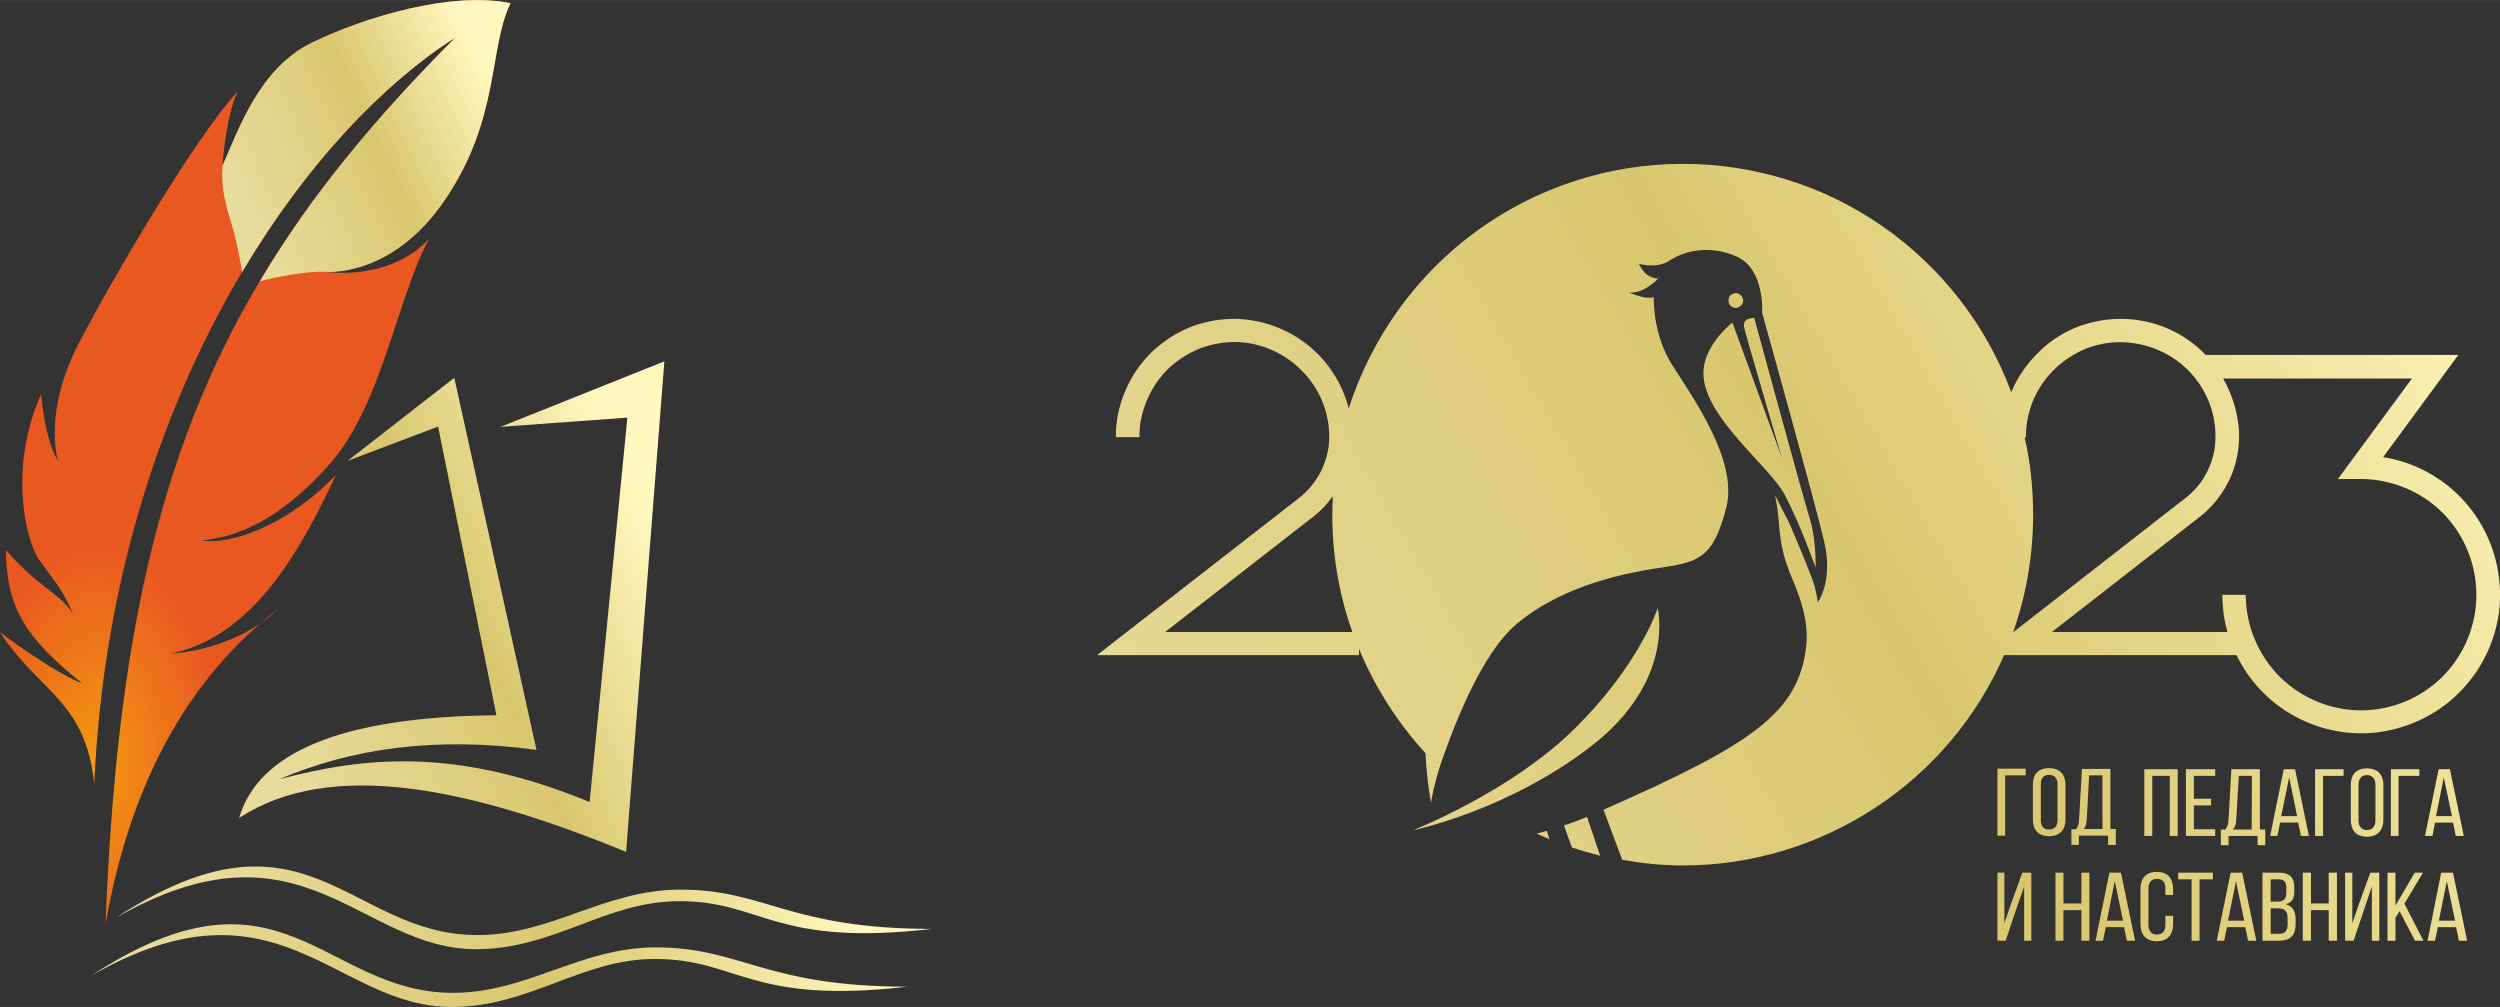 <?xml version="1.0" encoding="UTF-8"?> <!-- Creator: CorelDRAW X6 --> <svg xmlns="http://www.w3.org/2000/svg" xmlns:xlink="http://www.w3.org/1999/xlink" xml:space="preserve" width="99.393mm" height="40.036mm" style="shape-rendering:geometricPrecision; text-rendering:geometricPrecision; image-rendering:optimizeQuality; fill-rule:evenodd; clip-rule:evenodd" viewBox="0 0 9735 3921"><rect x="0" y="0" width="9735" height="3921" fill="#333333" stroke="none"/> <defs> <style type="text/css"> <![CDATA[ .fil5 {fill:url(#id0)} .fil1 {fill:url(#id1)} .fil2 {fill:url(#id2)} .fil0 {fill:url(#id3)} .fil4 {fill:url(#id4);fill-rule:nonzero} .fil3 {fill:url(#id5);fill-rule:nonzero} ]]> </style> <linearGradient id="id0" gradientUnits="userSpaceOnUse" x1="4302.54" y1="3717.44" x2="9713.23" y2="585.403"> <stop offset="0" style="stop-color:#E8DC9D"></stop> <stop offset="0.529" style="stop-color:#D9C76F"></stop> <stop offset="1" style="stop-color:#FFF8BF"></stop> </linearGradient> <linearGradient id="id1" gradientUnits="userSpaceOnUse" x1="614.905" y1="4084.93" x2="3272.64" y2="3148.93"> <stop offset="0" style="stop-color:#E8DC9D"></stop> <stop offset="0.529" style="stop-color:#D9C76F"></stop> <stop offset="1" style="stop-color:#FFF8BF"></stop> </linearGradient> <linearGradient id="id2" gradientUnits="userSpaceOnUse" x1="985.131" y1="2722.95" x2="2533.12" y2="2000.73"> <stop offset="0" style="stop-color:#E8DC9D"></stop> <stop offset="0.529" style="stop-color:#D9C76F"></stop> <stop offset="1" style="stop-color:#FFF8BF"></stop> </linearGradient> <linearGradient id="id3" gradientUnits="userSpaceOnUse" xlink:href="#id2" x1="1043.39" y1="3856.44" x2="3034.95" y2="2927.27"> </linearGradient> <linearGradient id="id4" gradientUnits="userSpaceOnUse" xlink:href="#id2" x1="930.496" y1="778.964" x2="1923.28" y2="315.778"> </linearGradient> <radialGradient id="id5" gradientUnits="objectBoundingBox" cx="19%" cy="83%" r="24%" fx="19%" fy="83%"> <stop offset="0" style="stop-color:#F49A11"></stop> <stop offset="1" style="stop-color:#E95821"></stop> <stop offset="1" style="stop-color:#E95821"></stop> </radialGradient> </defs> <g id="Слой_x0020_1">  <g id="_199621440"> <path class="fil0" d="M449 3575c728,-418 950,121 1404,121 306,0 505,-187 792,-187 326,0 368,179 984,108 -557,0 -646,-153 -980,-153 -294,0 -502,177 -790,177 -506,0 -665,-554 -1410,-66z"></path> <path class="fil1" d="M354 3800c727,-418 949,121 1404,121 306,0 505,-187 792,-187 325,0 368,179 984,108 -558,0 -646,-153 -981,-153 -293,0 -501,177 -789,177 -507,0 -666,-554 -1410,-66z"></path> <path class="fil2" d="M1354 1794l415 -323 320 1449c-395,-54 -722,-5 -1001,114 328,-86 685,-127 1208,89l147 -1497 -494 36 638 -255 -149 1910c-610,-250 -1150,-365 -1507,-132 74,-251 387,-394 1002,-400l-227 -1124 -352 133z"></path> <path class="fil3" d="M411 3598c65,-1692 430,-2517 1362,-3452 -617,395 -1341,1446 -1406,2907 -33,-325 -214,-357 -367,-591 0,0 202,153 320,199 -221,-178 -294,-292 -297,-519 127,147 223,175 263,253 -43,-103 -76,-134 -132,-213 -57,-79 -120,-369 6,-646 13,123 33,203 66,260 0,0 -60,-187 80,-458 141,-271 460,-811 621,-984 -37,70 -58,232 -60,290 63,-142 143,-378 347,-478 204,-99 540,-201 774,-154 -85,175 -41,445 -250,758 -208,314 -471,288 -471,288 0,0 245,41 404,-128 -122,222 -183,642 -383,872 -200,230 -376,291 -502,302 108,21 341,-62 523,-256 -122,256 -306,628 -644,697 127,-8 302,-60 419,-175 -331,256 -570,645 -673,1228z"></path> <path class="fil4" d="M1738 770c-141,213 -307,270 -399,284l-3 0 -1 0 -1 1 -2 0 -3 0 -2 1 -2 0 -1 0 -1 0 -2 0 -2 1 0 0 -2 0 -1 0 -2 0 0 0 -2 0 -1 0 -2 0 0 1 -2 0 -1 0 -1 0 -1 0 -1 0 -2 0 -1 0 0 0 -2 0 -1 0 -1 0 -1 0 -1 0 -1 0 0 1 -2 0 -1 0 -1 0 0 0 -1 0 -1 0 -1 0 -1 0 -1 0 -1 0 0 0 -1 0 -1 0 -1 0 0 0 -1 0 -1 0 0 0 -1 0 0 0 -1 0 -1 0 0 0 -1 0 0 0 -1 0 0 0 0 -1 -1 0 0 0 -2 0 0 0 0 0 -1 0 0 0 0 0 0 0 0 0 0 0 0 0 -1 0 0 0 0 0 0 0 0 0 0 0 0 0 -1 0 0 0c-82,-2 -189,20 -255,37 195,-329 446,-633 761,-949 -279,178 -579,490 -830,913 -8,-49 -22,-126 -43,-192 -34,-109 -38,-163 -33,-223 63,-142 143,-378 347,-478 204,-99 540,-201 774,-154 -85,175 -41,445 -250,758z"></path> </g> </g> <g id="Слой_x0020_1_0">  <path class="fil5" d="M7875 3398l-45 124 -25 73 0 -197 -27 0 0 265 32 0 41 -122 31 -89 0 211 28 0 0 -265 -35 0 0 0zm230 0l0 120 -70 0 0 -120 -31 0 0 265 31 0 0 -119 70 0 0 119 31 0 0 -265 -31 0zm130 33l32 154 -63 0 31 -154 0 0zm-21 -33l-54 265 29 0 11 -53 71 0 11 53 32 0 -55 -265 -45 0zm268 0l0 26 52 0 0 239 31 0 0 -239 52 0 0 -26 -135 0zm225 33l32 154 -63 0 31 -154 0 0zm-21 -33l-54 265 29 0 11 -53 71 0 11 53 32 0 -55 -265 -45 0zm156 139l27 0c28,0 39,10 39,40l0 0 0 23c0,24 -10,36 -33,36l0 0 -33 0 0 -99zm0 -113l31 0c23,0 30,12 30,35l0 0 0 16c0,28 -12,36 -38,36l0 0 -23 0 0 -87zm-32 -26l0 265 65 0c44,0 64,-22 64,-62l0 0 0 -22c0,-29 -10,-50 -38,-58l0 0c25,-6 33,-24 33,-52l0 0 0 -13c0,-39 -17,-58 -61,-58l0 0 -63 0 0 0zm258 0l0 120 -69 0 0 -120 -32 0 0 265 32 0 0 -119 69 0 0 119 32 0 0 -265 -32 0zm162 0l-45 124 -25 73 0 -197 -28 0 0 265 33 0 41 -122 30 -89 0 211 29 0 0 -265 -35 0zm173 0l-75 128 0 -128 -31 0 0 265 31 0 0 -89 16 -26 60 115 33 0 -74 -144 72 -121 -32 0 0 0zm125 33l32 154 -63 0 31 -154 0 0zm-22 -33l-53 265 29 0 11 -53 71 0 11 53 32 0 -55 -265 -46 0zm-1171 64l0 137c0,40 21,66 63,66 44,0 64,-26 64,-66l0 0 0 -33 -30 0 0 34c0,24 -9,39 -33,39l0 0c-22,0 -33,-15 -33,-39l0 0 0 -140c0,-23 11,-38 33,-38l0 0c24,0 33,15 33,38l0 0 0 25 30 0 0 -23c0,-41 -20,-67 -64,-67l0 0c-42,0 -63,26 -63,67l0 0zm15 -467l0 260 31 0 0 -234 68 0 0 234 31 0 0 -260 -130 0 0 0zm162 0l0 260 114 0 0 -26 -83 0 0 -93 67 0 0 -26 -67 0 0 -89 83 0 0 -26 -114 0 0 0zm257 26l-1 209 -73 0c9,-9 12,-20 13,-39l0 0 10 -170 51 0 0 0zm-80 -26l-11 196c-1,17 -3,28 -13,39l0 0 -17 0 0 61 30 0 0 -36 113 0 0 36 30 0 0 -61 -21 0 0 -235 -111 0zm225 32l31 151 -62 0 31 -151zm-21 -32l-53 260 28 0 11 -52 70 0 11 52 31 0 -54 -260 -44 0zm122 0l0 260 31 0 0 -234 80 0 0 -26 -111 0 0 0zm295 0l0 260 30 0 0 -234 81 0 0 -26 -111 0 0 0zm206 32l32 151 -62 0 30 -151zm-20 -32l-53 260 29 0 10 -52 70 0 11 52 31 0 -54 -260 -44 0zm-1361 24l52 0 0 209 -73 0c8,-9 10,-19 12,-38l0 0 0 0 9 -171zm-28 -25l-11 196c-1,17 -3,28 -12,39l0 0 -18 0 0 61 29 0 0 -36 114 0 0 36 30 0 0 -62 -21 0 0 -234 -111 0 0 0zm-329 -1l0 261 30 0 0 -235 80 0 0 -26 -110 0zm1406 201l0 -138c0,-23 11,-38 33,-38l0 0c22,0 33,15 33,38l0 0 0 138c0,23 -11,38 -33,38l0 0c-22,0 -33,-15 -33,-38zm-30 -137l0 135c0,40 20,66 63,66l0 0c42,0 64,-26 64,-66l0 0 0 -135c0,-39 -21,-65 -64,-65l0 0c-43,0 -63,25 -63,65zm-1207 135l0 -138c0,-23 10,-37 32,-37l0 0c22,0 33,14 33,37l0 0 0 138c0,24 -10,38 -33,38l0 0c-23,0 -32,-14 -32,-38zm-31 -136l0 135c0,40 21,65 63,65l0 0c42,0 64,-25 64,-65l0 0 0 -135c0,-40 -22,-65 -64,-65l0 0c-43,0 -63,25 -63,65zm-1932 190l0 0c16,7 34,15 50,22l0 0 -11 -33c-13,4 -26,8 -39,11zm106 -32c0,0 0,0 0,0l0 0 0 0 0 0zm0 0l31 86c36,12 72,22 110,32l0 0 -51 -151c-31,12 -60,24 -90,33zm43 -378l0 0c-250,248 -631,397 -631,397l0 0c0,0 370,-76 696,-329l0 0c328,-254 257,-536 257,-536l0 0c0,0 -70,219 -322,468zm697 -1598c-9,0 -47,2 -38,38l0 0 0 0c9,39 146,505 146,505l0 0 -192 -525c0,0 -113,87 -113,197l0 0c0,170 258,362 317,474l0 0c59,111 120,283 120,283l0 0c0,0 3,-108 -23,-192l0 0c-27,-86 -216,-780 -216,-780l0 0 -1 0zm-71 -97c-4,0 -7,1 -11,3l0 0c-4,1 -7,3 -10,6l0 0c-2,2 -5,5 -5,9l0 0c-2,3 -2,7 -2,11l0 0c0,8 2,15 7,20l0 0c6,5 13,9 21,9l0 0c4,0 8,-1 11,-3l0 0c3,-1 6,-3 9,-6l0 0c3,-3 5,-5 7,-9l0 0c1,-3 2,-7 2,-11l0 0c0,-4 -1,-8 -3,-11l0 0c-1,-4 -3,-7 -6,-9l0 0c-3,-3 -6,-5 -9,-6l0 0c-3,-2 -7,-3 -11,-3l0 0c0,0 0,0 0,0l0 0zm-1648 873c31,-23 57,-51 79,-82l0 0c-1,25 -2,49 -2,73l0 0c0,156 26,309 78,456l0 0 -729 0 574 -447zm3453 0c48,-37 86,-84 113,-137l0 0c27,-53 41,-113 42,-173l0 0 0 -16c-3,-76 -25,-149 -62,-214l0 0 735 0 -288 391 90 0c119,1 234,48 318,132l0 0c84,85 131,200 131,319l0 0c0,119 -47,233 -131,318l0 0c-84,84 -199,132 -318,132l0 0c-119,0 -233,-48 -318,-132l0 0c-83,-85 -131,-198 -131,-318l0 0 -91 0c0,49 6,98 20,145l0 0 -684 0 574 -447 0 0zm-680 -311l5 0c-1,-50 10,-100 29,-146l0 0c20,-46 49,-88 85,-122l0 0c37,-35 80,-62 126,-80l0 0c47,-17 97,-25 147,-22l0 0c92,5 181,44 246,110l0 0c65,66 103,154 105,247l0 0 0 13c0,47 -11,91 -32,133l0 0c-20,41 -50,77 -87,105l0 0 -669 521c52,-147 78,-301 78,-458l0 0 0 0c0,-101 -10,-202 -33,-301l0 0zm-1331 -1065c-290,0 -571,92 -805,263l0 0c-234,171 -407,413 -496,689l0 0 0 0c-25,-96 -79,-181 -155,-243l0 0c-77,-63 -171,-99 -270,-105l0 0c-62,-3 -124,7 -183,28l0 0c-58,22 -111,56 -157,99l0 0c-45,43 -81,95 -105,153l0 0c-25,57 -37,118 -37,180l0 0 92 0c-1,-49 10,-99 30,-145l0 0c19,-46 48,-88 84,-123l0 0c36,-34 80,-61 126,-79l0 0c47,-17 97,-25 147,-23l0 0c92,5 180,45 245,111l0 0c66,66 104,153 107,247l0 0 0 13c0,46 -12,91 -32,132l0 0c-22,42 -51,78 -88,106l0 0 -784 610 1020 0 0 -24c62,149 150,287 259,406l0 0c3,65 10,131 22,195l0 0c0,0 0,-31 33,-141l0 0c42,-123 155,-439 303,-560l0 0c184,-152 428,-198 573,-219l0 0c145,-21 192,-49 240,-231l0 0c47,-182 -128,-426 -208,-552l0 0c-81,-125 -74,-268 -74,-268l0 0c0,0 -4,3 -26,2l0 0c-22,0 -70,-20 -70,-20l0 0c19,1 38,-3 54,-11l0 0c22,-11 41,-25 59,-43l0 0c-17,-1 -33,-7 -47,-18l0 0c-12,-12 -21,-25 -28,-40l0 0c0,0 70,22 122,-14l0 0c54,-35 152,-62 261,-13l0 0c108,50 97,219 97,219l0 0c0,0 206,737 242,892l0 0c35,155 -26,235 -26,235l0 0c0,0 1,-12 -12,-64l0 0c-8,-29 -50,-133 -101,-251l0 0c-1,-1 -2,-2 -3,-5l0 0c-23,-44 -50,-98 -50,-98l0 0c8,39 13,79 16,119l0 0c4,55 14,109 33,160l0 0c15,49 86,175 73,305l0 0c-29,262 -204,383 -790,641l0 0 73 195c79,14 157,22 236,22l0 0c266,0 525,-78 748,-224l0 0c222,-145 397,-352 503,-595l0 0 905 0c47,97 122,178 216,232l0 0c94,54 202,79 310,71l0 0c129,-11 250,-66 341,-157l0 0c92,-92 148,-213 158,-342l0 0c9,-135 -31,-269 -115,-376l0 0c-84,-107 -206,-178 -339,-199l0 0 293 -398 -984 0c-81,-85 -192,-134 -308,-140l0 0c-62,-3 -125,7 -184,28l0 0c-58,22 -112,55 -156,99l0 0c-47,45 -84,98 -109,158l0 0c-97,-261 -272,-486 -500,-645l0 0c-228,-159 -500,-244 -779,-244l0 0c0,0 0,0 0,0l0 0z"></path> </g> </svg> 